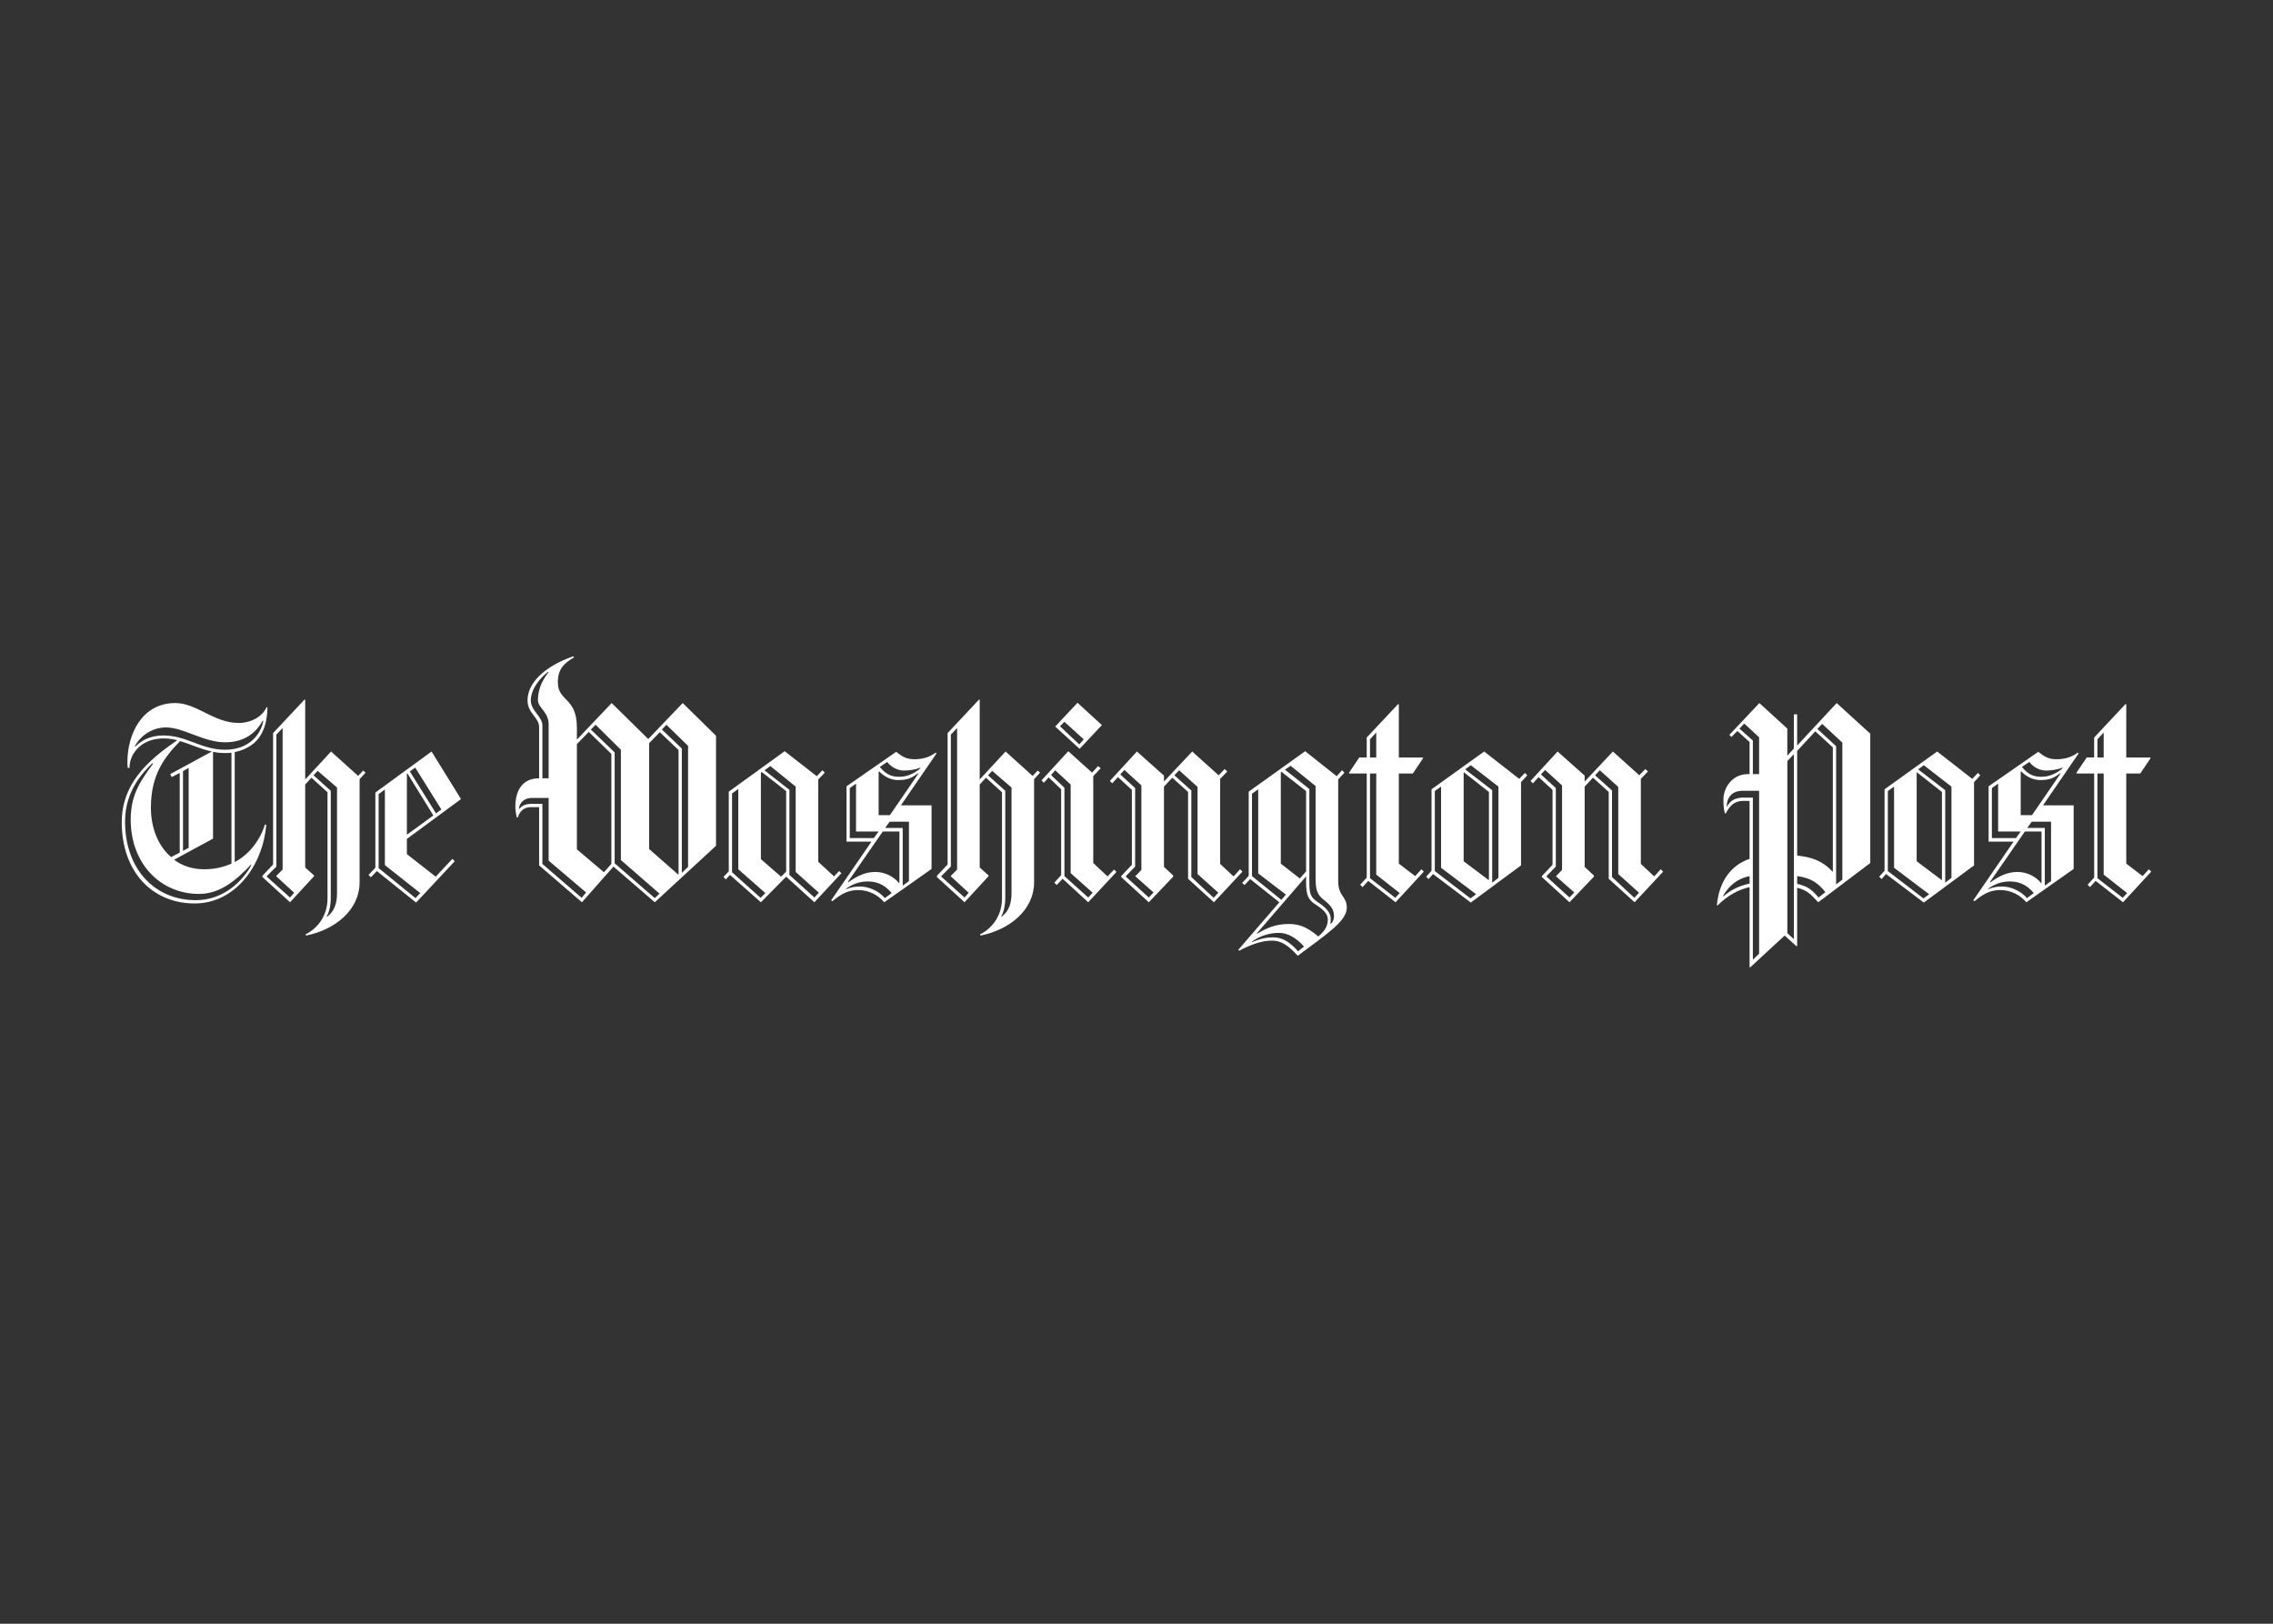 <svg width="140" height="100" viewBox="0 0 140 100" fill="none" xmlns="http://www.w3.org/2000/svg">
<rect x="0" y="0" width="140" height="100" fill="#333333" stroke="none"/>
<path d="M14.458 46.32V53.095C15.374 52.601 16.015 51.74 16.326 50.77L16.399 50.806C16.198 53.224 14.55 55.64 11.986 55.64C9.404 55.64 7.5 53.718 7.5 50.641C7.5 48.334 9.001 46.887 10.924 45.587C10.643 45.514 10.354 45.477 10.063 45.477C8.745 45.477 7.976 46.375 7.976 47.29H7.866C7.848 47.162 7.848 47.034 7.848 46.906C7.848 45.276 8.708 43.298 10.796 43.298C12.133 43.298 13.158 44.525 14.715 44.525C15.337 44.525 16.106 44.232 16.418 43.555H16.472C16.454 44.745 16.088 45.972 14.458 46.32ZM15.447 53.26C14.531 54.23 13.543 55.054 12.261 55.054C9.881 55.054 8.05 53.187 8.05 50.477C8.05 48.883 8.709 48.023 9.441 47.016H9.368C8.91 47.474 7.702 48.627 7.702 50.586C7.702 53.59 9.588 55.439 12.06 55.439C13.781 55.439 14.953 54.249 15.484 53.278L15.447 53.26ZM16.179 44.379C15.868 44.965 15.209 45.715 13.872 45.715C12.536 45.715 11.309 44.8 10.228 44.8C9.239 44.8 8.562 45.459 8.306 45.954L8.324 45.99C8.672 45.642 9.203 45.294 10.063 45.294C11.492 45.294 12.407 46.174 13.854 46.174C15.392 46.174 16.088 45.166 16.216 44.398L16.179 44.379ZM11.089 45.642C10.155 46.613 9.294 47.675 9.294 49.744C9.294 50.879 9.679 52.051 10.54 52.784L11.07 52.509V47.602L10.576 47.858L10.485 47.675L13.048 46.283C12.352 46.137 11.73 45.826 11.089 45.642ZM14.257 46.356C14.129 46.375 14.001 46.375 13.854 46.375C13.598 46.375 13.36 46.356 13.121 46.301V51.648L10.723 52.949C11.217 53.315 11.821 53.535 12.59 53.535C13.213 53.535 13.762 53.406 14.257 53.187V46.356H14.257ZM11.62 47.291L11.272 47.492V52.4L11.62 52.216V47.291ZM22.149 47.986V54.322C22.149 56.08 20.593 57.27 18.853 57.618L18.817 57.545C19.677 57.123 20.172 56.263 20.172 55.347V48.792L19.183 47.895L18.798 48.316V53.425L19.348 53.919V53.956L17.865 55.567L16.162 54.011V53.938L16.821 53.242V45.148L18.762 43.079L18.798 43.097V48.005L20.392 46.283L22.058 47.785L22.369 47.455L22.516 47.584L22.149 47.986ZM17.022 53.974V53.938L17.407 53.553V44.837L17.022 45.24V53.37L16.436 53.956V53.992L17.864 55.274L18.12 54.981L17.022 53.974ZM20.757 48.499L19.567 47.474L19.311 47.748L20.373 48.701V55.293C20.373 55.732 20.282 56.19 20.117 56.446L20.135 56.465C20.593 56.135 20.758 55.64 20.758 55V48.499H20.757ZM25.061 51.667V52.601L26.837 53.992L27.862 52.894L28.009 53.04L25.628 55.585L23.211 53.644L22.845 54.029L22.699 53.882L23.12 53.443V48.81L26.581 46.283L28.394 49.213L25.061 51.667ZM23.706 53.278V48.627L23.321 48.902V53.462L25.592 55.311L25.885 55L23.706 53.278ZM25.097 47.638L25.061 47.657V51.41L26.69 50.22L25.097 47.638ZM25.573 47.272L25.244 47.51L26.855 50.092L27.185 49.854L25.573 47.272ZM40.33 55.567L37.784 53.37L35.843 55.567L33.206 53.296V49.708H32.694C32.236 49.708 31.998 50.001 31.888 50.348H31.833C31.774 50.121 31.744 49.887 31.741 49.653C31.741 49.176 31.87 47.931 33.206 47.931V44.782C33.206 44.178 32.492 43.939 32.492 43.133C32.492 42.09 33.481 41.065 35.294 40.423L35.367 40.478C34.708 40.863 34.36 41.229 34.36 42.017C34.36 43.225 35.532 42.914 35.532 44.818V45.551L37.675 43.298L39.927 45.514L42.051 43.298L44.102 45.313V52.088L40.33 55.567ZM33.792 53.004V49.14H32.767C32.236 49.14 31.998 49.488 31.961 49.799L31.979 49.818C32.162 49.616 32.346 49.506 32.767 49.506H33.407V53.205L35.825 55.293L36.099 54.963L33.792 53.004ZM33.792 44.599C33.792 43.848 33.133 43.591 33.133 43.115C33.133 42.456 33.389 41.907 33.792 41.394L33.756 41.376C33.207 41.797 32.694 42.475 32.694 43.134C32.694 43.793 33.408 44.104 33.408 44.691V47.932H33.792V44.599ZM37.656 46.43L36.264 45.075L35.532 45.825V52.307L37.198 53.718L37.656 53.205V46.43ZM38.242 52.967V46.174L36.686 44.635L36.392 44.928L37.858 46.338V53.168L40.33 55.311L40.623 55.036L38.242 52.967ZM41.794 46.192L40.641 45.093L39.982 45.77V52.289L41.776 53.864L41.794 53.846V46.192ZM42.38 45.935L41.044 44.635L40.769 44.928L41.996 46.1V53.754L42.38 53.388V45.935ZM50.161 55.567L48.422 53.992L46.865 55.567L44.961 53.882L44.704 54.157L44.558 54.011L44.887 53.663V48.755L48.33 46.265L50.308 47.803L50.656 47.437L50.802 47.584L50.4 48.005V53.077L51.37 53.974L51.681 53.645L51.828 53.773L50.161 55.567ZM45.473 53.535V48.59L45.089 48.865V53.718L46.847 55.293L47.14 55L45.473 53.535ZM48.422 48.719L46.92 47.547L46.865 47.584V52.912L48.11 53.992L48.422 53.681V48.719ZM49.008 53.699V48.444L47.451 47.18L47.085 47.437L48.623 48.645V53.882L50.161 55.274L50.436 54.981L49.008 53.699ZM55.49 49.598H57.376V53.516L54.464 55.567C54.08 55.128 53.53 54.816 52.853 54.816C52.304 54.816 51.864 55 51.278 55.494L51.187 55.457L53.677 51.832H52.139V48.426L55.197 46.302C55.563 46.595 55.838 46.759 56.314 46.759C56.68 46.759 57.211 46.686 57.614 46.356L57.688 46.393L55.49 49.598ZM53.439 54.285C52.908 54.285 52.487 54.468 52.12 54.725V54.761C52.413 54.633 52.706 54.597 52.981 54.597C53.402 54.597 54.062 54.798 54.501 55.311L54.922 55C54.574 54.597 54.153 54.285 53.439 54.285ZM55.398 51.209H54.373L52.23 54.304L52.248 54.34C52.779 53.956 53.292 53.7 53.915 53.7C54.464 53.7 55.032 53.956 55.38 54.395L55.398 54.377V51.209ZM52.725 51.209V48.261L52.34 48.536V51.612H53.823L54.116 51.209H52.725V51.209ZM56.552 47.62C56.167 47.895 55.948 48.041 55.307 48.041C54.94 48.041 54.501 47.876 54.153 47.51L54.117 47.528V50.202H54.812L56.57 47.638L56.552 47.62ZM55.673 47.455C55.343 47.455 54.922 47.291 54.647 46.924L54.19 47.235C54.538 47.657 54.867 47.84 55.38 47.84C55.709 47.84 56.185 47.748 56.68 47.327L56.698 47.272C56.387 47.4 56.002 47.455 55.673 47.455ZM55.984 50.605H54.794L54.519 50.989H55.6V54.542L55.984 54.267V50.605ZM63.693 47.986V54.322C63.693 56.08 62.137 57.27 60.397 57.618L60.361 57.545C61.221 57.123 61.716 56.263 61.716 55.347V48.792L60.727 47.895L60.343 48.316V53.425L60.892 53.919V53.956L59.409 55.567L57.706 54.011V53.938L58.365 53.242V45.148L60.306 43.079L60.343 43.097V48.005L61.936 46.283L63.602 47.785L63.913 47.455L64.06 47.584L63.693 47.986ZM58.566 53.974V53.938L58.951 53.553V44.837L58.566 45.239V53.37L57.98 53.956V53.992L59.408 55.274L59.664 54.981L58.566 53.974ZM62.301 48.499L61.111 47.474L60.855 47.748L61.917 48.701V55.293C61.917 55.732 61.826 56.19 61.661 56.446L61.679 56.465C62.137 56.135 62.302 55.64 62.302 55V48.499H62.301ZM67.026 55.567L65.451 54.12L65.085 54.505L64.938 54.358L65.359 53.901V48.609L64.59 47.876L64.297 48.206L64.151 48.06L65.799 46.265L67.264 47.584L67.63 47.181L67.795 47.309L67.337 47.803V53.15L68.216 53.974L68.619 53.553L68.765 53.7L67.026 55.567ZM65.945 53.773V48.316L64.993 47.437L64.737 47.73L65.561 48.517V53.956L67.026 55.274L67.301 54.981L65.945 53.773ZM66.495 46.119L64.993 44.745L66.367 43.281L67.868 44.654L66.495 46.119ZM65.561 44.452L65.286 44.727L66.476 45.844L66.751 45.533L65.561 44.452ZM74.769 55.567L73.176 54.12V48.774L72.205 47.895L71.692 48.444V53.388L72.26 53.919V53.992L70.758 55.567L69.055 54.011V53.956L69.715 53.26V48.645L68.854 47.858L68.506 48.242L68.36 48.096L70.026 46.283L71.692 47.767V48.133L73.432 46.283L75.061 47.748L75.428 47.364L75.593 47.51L75.153 47.968V53.205L75.977 53.974L76.38 53.534L76.526 53.681L74.769 55.567ZM69.934 53.974V53.938C69.934 53.974 70.301 53.571 70.301 53.571V48.37L69.257 47.418L69.001 47.693L69.916 48.535V53.369L69.348 53.955V53.992L70.758 55.274L71.051 54.962L69.934 53.974ZM73.761 53.828V48.462L72.626 47.437L72.333 47.748L73.377 48.682V54.011L74.75 55.292L75.043 54.981L73.761 53.828ZM79.933 58.863C79.329 58.204 78.907 57.929 78.34 57.929C77.735 57.929 77.039 58.167 76.325 58.552L76.27 58.497L78.797 55.567L77.003 54.139L76.655 54.505L76.508 54.377L76.911 53.938V48.755L80.39 46.265L82.331 47.803L82.661 47.437L82.808 47.584L82.423 48.005V54.267C82.423 55.22 82.954 55.183 82.954 55.897C82.954 56.721 81.763 57.49 79.933 58.863ZM77.497 53.791V48.609L77.113 48.884V53.956L78.925 55.421L79.2 55.091L77.497 53.791ZM78.779 57.453C78.175 57.453 77.625 57.636 77.113 57.984V58.021C77.442 57.893 77.808 57.728 78.431 57.728C78.999 57.728 79.475 58.039 79.951 58.589L80.317 58.296C79.859 57.765 79.31 57.453 78.779 57.453ZM81.013 55.695C80.555 55.402 80.445 55.091 80.445 54.304V53.974L77.405 57.49L77.424 57.508C78.01 57.16 78.541 56.904 79.402 56.904C80.134 56.904 80.628 57.197 81.196 57.673C81.544 57.38 81.782 57.087 81.782 56.629C81.782 56.263 81.471 55.988 81.013 55.695ZM80.445 48.719L78.925 47.529L78.888 47.565V53.187L80.061 54.102L80.445 53.663V48.719ZM81.562 55.439C81.086 55.073 81.031 54.761 81.031 53.974V48.408L79.493 47.162L79.145 47.4L80.647 48.59V54.23C80.647 55.018 80.683 55.238 81.178 55.567C81.617 55.86 81.965 56.171 81.965 56.593C81.965 56.702 81.947 56.885 81.947 56.885L81.965 56.904C82.057 56.812 82.166 56.666 82.166 56.428C82.167 56.025 81.965 55.75 81.562 55.439ZM85.957 55.567L84.272 54.249L83.924 54.633L83.778 54.487L84.181 54.047V47.638H83.119L83.082 47.602L83.723 46.649H84.18V45.423L86.122 43.353L86.158 43.39V46.65H87.623L87.66 46.686L87.019 47.639H86.158V53.187L87.165 53.956L87.55 53.535L87.696 53.681L85.957 55.567ZM84.767 45.111L84.382 45.533V46.65H84.767V45.111ZM84.767 53.864V47.638H84.382V54.084L85.939 55.293L86.213 55L84.767 53.864ZM93.684 48.169V53.297L90.59 55.585L88.264 53.828L87.989 54.139L87.843 53.992L88.172 53.626V48.609L91.414 46.283L93.574 47.968L93.922 47.602L94.069 47.748L93.684 48.169ZM88.759 53.443V48.444L88.374 48.719V53.645L90.571 55.329L90.919 55.073L88.759 53.443ZM91.707 48.774L90.168 47.565L90.15 47.583V53.04L91.707 54.212V48.774ZM92.293 48.444L90.59 47.126L90.242 47.382L91.908 48.663V54.359L92.293 54.066V48.444ZM100.679 55.567L99.086 54.12V48.774L98.116 47.895L97.603 48.444V53.388L98.171 53.919V53.992L96.669 55.567L94.966 54.011V53.956L95.626 53.26V48.645L94.765 47.858L94.417 48.242L94.27 48.096L95.937 46.283L97.603 47.767V48.133L99.343 46.283L100.972 47.748L101.338 47.364L101.503 47.51L101.064 47.968V53.205L101.888 53.974L102.291 53.534L102.437 53.681L100.679 55.567ZM95.845 53.974V53.938C95.845 53.974 96.211 53.571 96.211 53.571V48.37L95.168 47.418L94.911 47.693L95.827 48.535V53.369L95.259 53.955V53.992L96.669 55.274L96.962 54.962L95.845 53.974ZM99.672 53.828V48.462L98.537 47.437L98.244 47.748L99.288 48.682V54.011L100.661 55.292L100.954 54.981L99.672 53.828ZM111.992 55.567C111.479 55.018 111.296 54.835 110.692 54.67V58.259L110.655 58.277L109.922 57.618L107.798 59.577L107.761 59.559V54.633C107.121 54.78 106.443 55.109 105.784 55.768L105.747 55.75C105.875 54.34 106.571 53.297 107.761 52.894V49.323H107.377C106.846 49.323 106.553 49.598 106.296 50.092H106.241C106.186 49.928 106.15 49.671 106.15 49.25C106.15 48.481 106.717 47.675 107.651 47.675H107.761V45.697L107.01 45.02L106.644 45.386L106.516 45.258L108.365 43.299L110.086 44.873V46.54L110.489 46.1V43.994H110.691V45.917L113.126 43.298L115.195 45.185V53.15L111.992 55.567ZM107.762 53.956C107.011 54.102 106.48 54.56 106.132 55.164L106.15 55.201C106.664 54.761 107.139 54.56 107.762 54.413V53.956ZM108.348 48.701H107.341C106.645 48.701 106.37 49.14 106.352 49.653L106.37 49.671C106.59 49.305 106.81 49.177 107.249 49.122H107.963V59.102L108.348 58.735V48.701ZM108.348 45.404L107.432 44.562L107.139 44.873L107.963 45.606V47.675H108.348V45.404ZM110.49 46.448L110.088 46.869V57.472L110.49 57.838V46.448ZM112.889 46.027L111.809 45.038L110.692 46.247V52.692C111.644 52.784 112.303 53.059 112.871 53.681L112.889 53.663V46.027ZM110.692 53.956V54.432C111.314 54.578 111.571 54.761 112.01 55.274L112.431 54.944C111.992 54.395 111.552 54.066 110.692 53.956ZM113.475 45.734L112.23 44.58L111.937 44.892L113.091 45.954V54.468L113.475 54.175V45.734ZM121.587 48.169V53.297L118.492 55.585L116.167 53.828L115.892 54.139L115.745 53.992L116.075 53.626V48.609L119.316 46.283L121.477 47.968L121.825 47.602L121.971 47.748L121.587 48.169ZM116.661 53.443V48.444L116.276 48.719V53.645L118.474 55.329L118.822 55.073L116.661 53.443ZM119.609 48.774L118.071 47.565L118.053 47.583V53.04L119.609 54.212V48.774ZM120.195 48.444L118.492 47.126L118.145 47.382L119.811 48.663V54.359L120.195 54.066V48.444ZM125.835 49.598H127.721V53.516L124.81 55.567C124.425 55.128 123.876 54.816 123.198 54.816C122.649 54.816 122.21 55 121.624 55.494L121.532 55.457L124.022 51.832H122.484V48.426L125.542 46.302C125.909 46.595 126.183 46.759 126.659 46.759C127.026 46.759 127.556 46.686 127.959 46.356L128.033 46.393L125.835 49.598ZM123.784 54.285C123.253 54.285 122.832 54.468 122.466 54.725V54.761C122.759 54.633 123.052 54.597 123.327 54.597C123.748 54.597 124.407 54.798 124.846 55.311L125.268 55C124.92 54.597 124.498 54.285 123.784 54.285ZM125.744 51.209H124.718L122.576 54.304L122.594 54.34C123.125 53.956 123.638 53.7 124.26 53.7C124.81 53.7 125.377 53.956 125.725 54.395L125.743 54.377V51.209H125.744ZM123.07 51.209V48.261L122.686 48.536V51.612H124.169L124.462 51.209H123.07V51.209ZM126.897 47.62C126.512 47.895 126.293 48.041 125.652 48.041C125.285 48.041 124.846 47.876 124.498 47.51L124.461 47.528V50.202H125.157L126.915 47.638L126.897 47.62ZM126.018 47.455C125.689 47.455 125.268 47.291 124.993 46.924L124.535 47.235C124.883 47.657 125.213 47.84 125.725 47.84C126.055 47.84 126.531 47.748 127.026 47.327L127.044 47.272C126.732 47.4 126.348 47.455 126.018 47.455ZM126.33 50.605H125.14L124.865 50.989H125.945V54.542L126.33 54.267V50.605ZM130.761 55.567L129.076 54.249L128.728 54.633L128.582 54.487L128.985 54.047V47.638H127.923L127.886 47.602L128.527 46.649H128.984V45.423L130.925 43.353L130.962 43.39V46.65H132.427L132.464 46.686L131.823 47.639H130.962V53.187L131.969 53.956L132.354 53.535L132.5 53.681L130.761 55.567ZM129.571 45.111L129.186 45.533V46.65H129.571V45.111ZM129.571 53.864V47.638H129.186V54.084L130.743 55.293L131.017 55L129.571 53.864Z" fill="white"/>
</svg>
